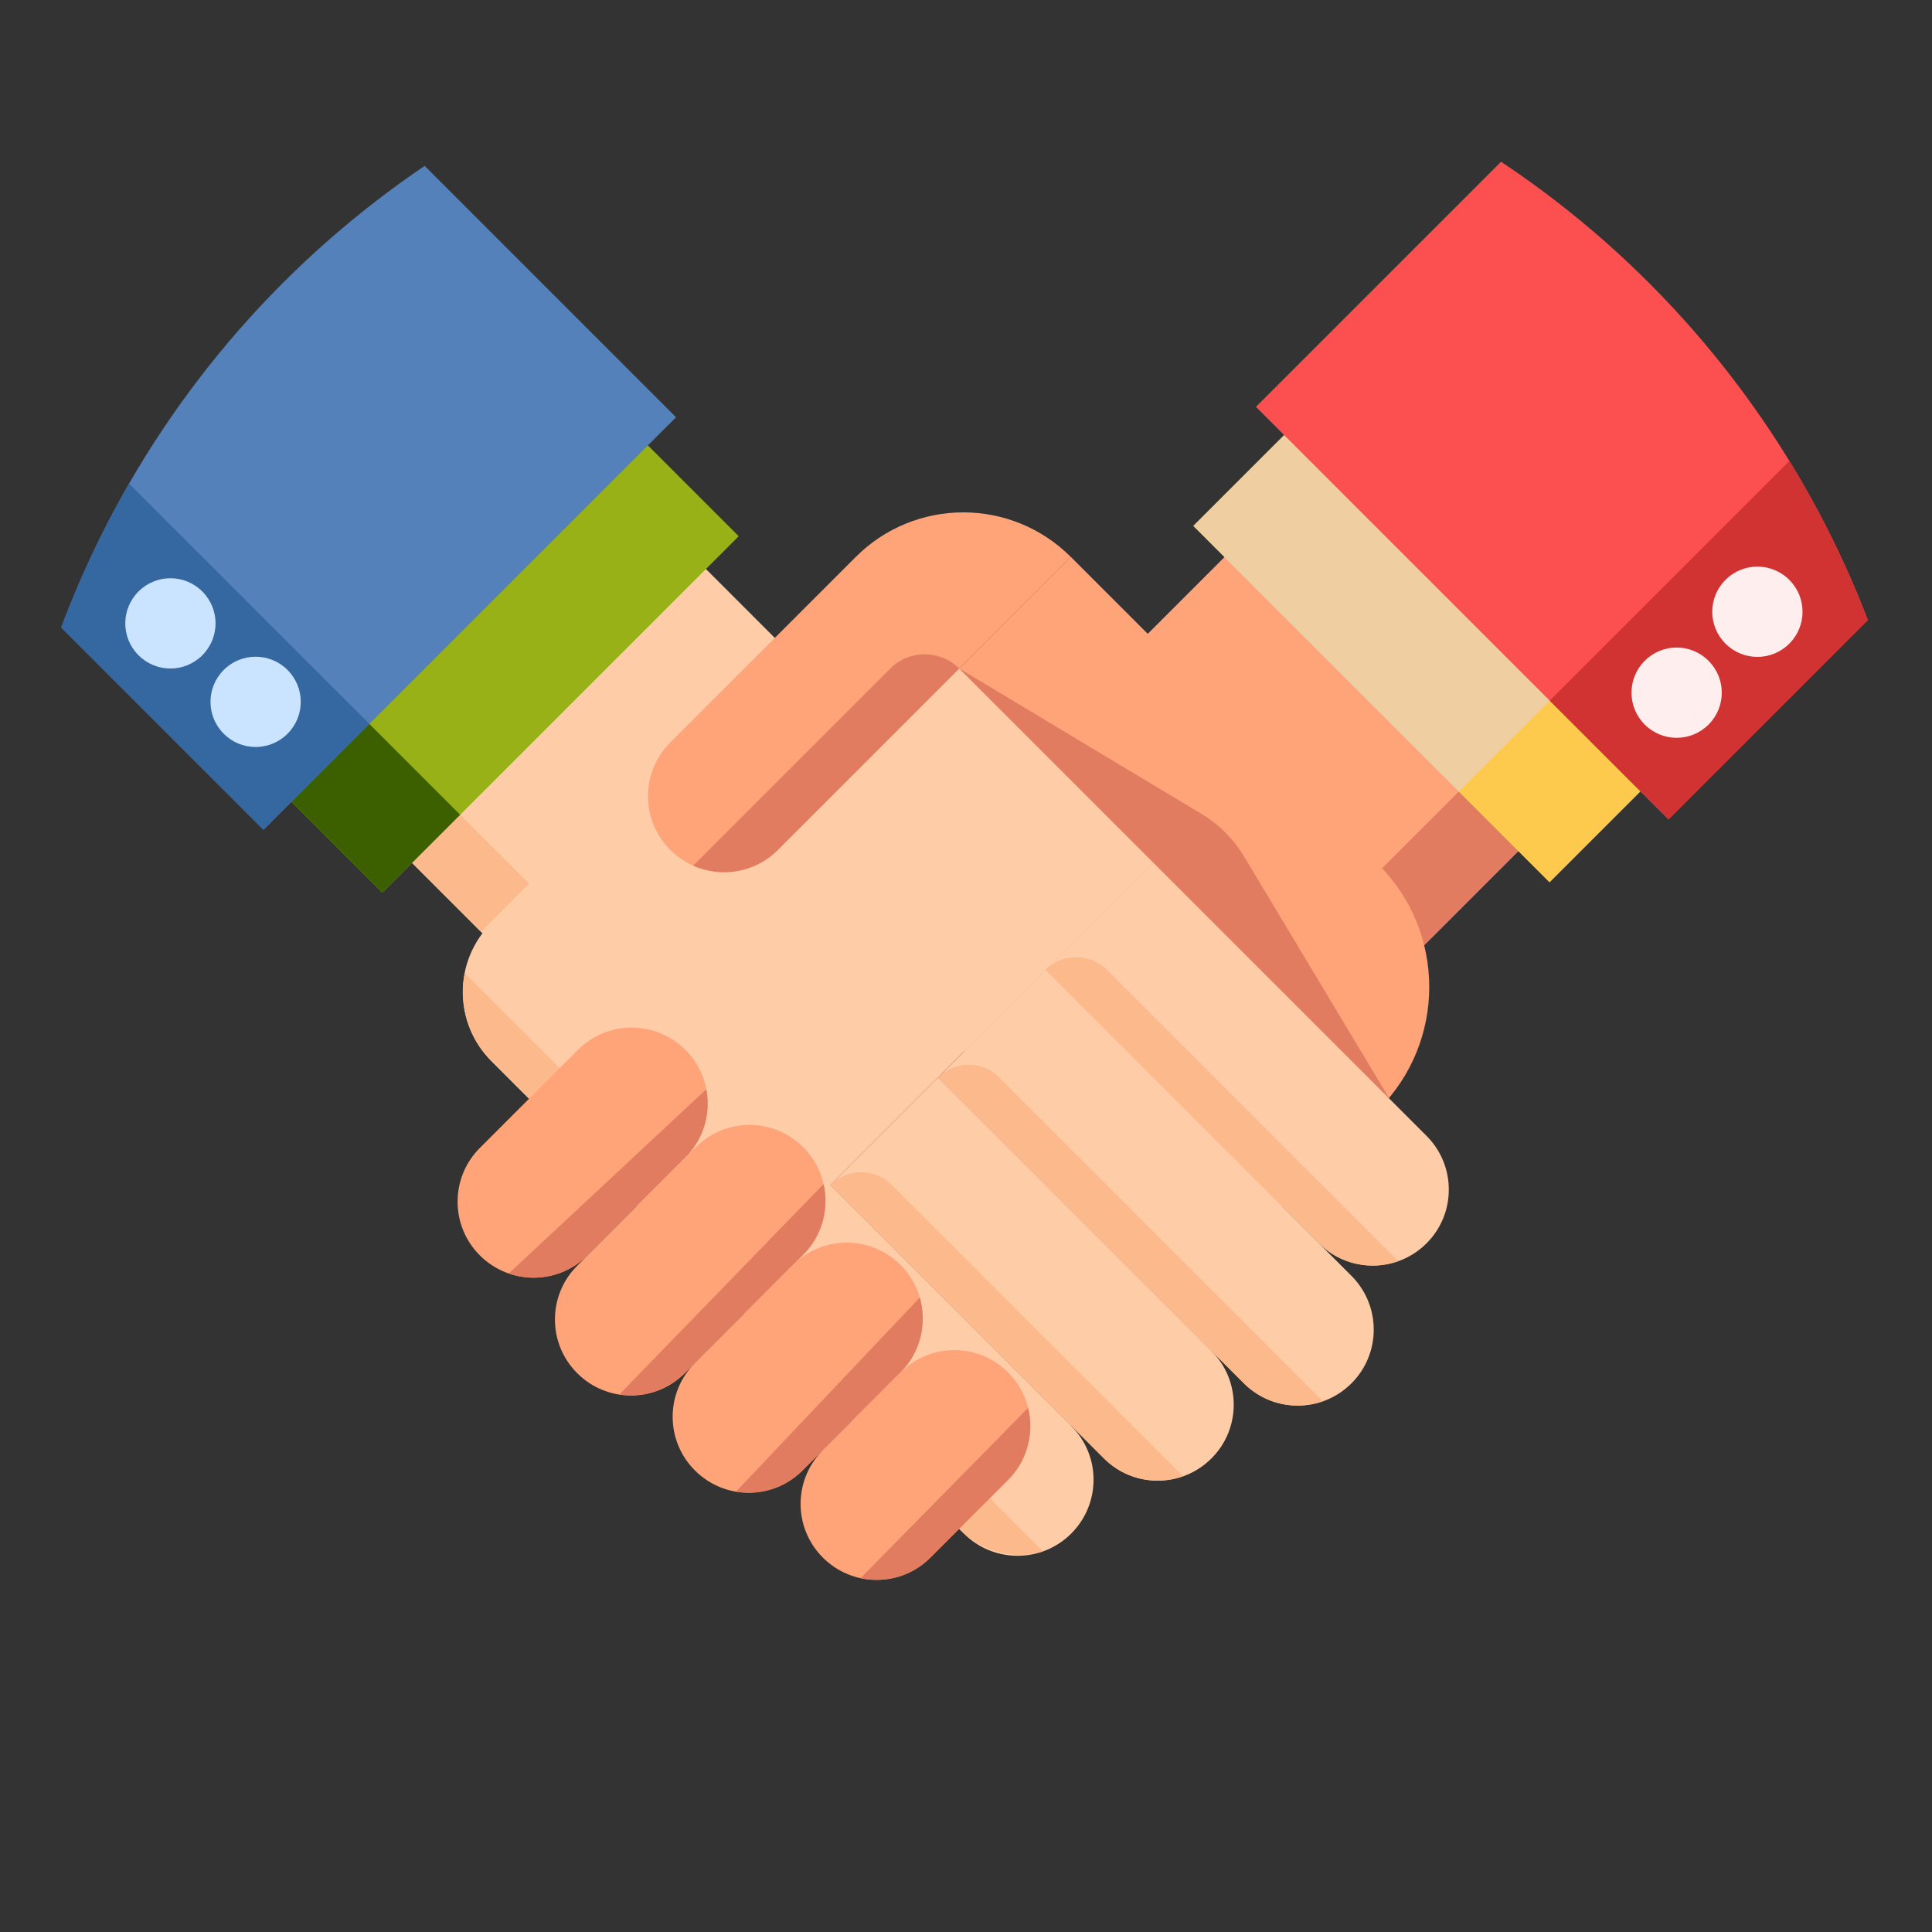 <?xml version="1.0" encoding="UTF-8"?> <svg xmlns="http://www.w3.org/2000/svg" xmlns:xlink="http://www.w3.org/1999/xlink" id="_Слой_2" data-name="Слой 2" viewBox="0 0 221.07 221.07"><rect x="0" y="0" width="221.07" height="221.07" fill="#333333" stroke="none"/><defs><style> .cls-1 { fill: #d13333; } .cls-1, .cls-2, .cls-3, .cls-4, .cls-5, .cls-6, .cls-7, .cls-8, .cls-9, .cls-10, .cls-11, .cls-12, .cls-13, .cls-14, .cls-15 { stroke-width: 0px; } .cls-2 { fill: #cae3ff; } .cls-3 { fill: #fecca7; } .cls-4 { fill: #efcfa1; } .cls-5 { fill: #fcb98b; } .cls-6 { fill: none; } .cls-7 { fill: #98b116; } .cls-8 { fill: #fc4f4f; } .cls-9 { fill: #ffa479; } .cls-10 { fill: #5481ba; } .cls-16 { clip-path: url(#clippath); } .cls-11 { fill: #3c6000; } .cls-12 { fill: #e17c60; } .cls-13 { fill: #3568a0; } .cls-14 { fill: #fee; } .cls-15 { fill: #feca4d; } </style><clipPath id="clippath"><circle class="cls-6" cx="110.53" cy="110.53" r="110.53"></circle></clipPath></defs><g id="OBJECTS"><g class="cls-16"><g><rect class="cls-9" x="142.66" y="59.95" width="22.19" height="47.56" transform="translate(321.68 34.22) rotate(135)"></rect><rect class="cls-12" x="162.35" y="86.04" width="9.63" height="22.19" transform="translate(117.65 -89.75) rotate(45)"></rect><rect class="cls-4" x="151" y="37.44" width="40.43" height="57.66" transform="translate(339.14 -7.94) rotate(135)"></rect><rect class="cls-15" x="166.19" y="74.13" width="40.43" height="14.68" transform="translate(375.83 7.26) rotate(135)"></rect><rect class="cls-8" x="159" y="16.71" width="56.79" height="66.76" transform="translate(355.32 -47.01) rotate(135)"></rect><rect class="cls-1" x="175.81" y="57.28" width="56.79" height="19.23" transform="translate(395.9 -30.2) rotate(135)"></rect><path class="cls-14" d="M188.2,82.91c-2.02-2.02-2.02-5.28,0-7.3,2.02-2.02,5.28-2.02,7.3,0,2.02,2.02,2.02,5.28,0,7.3-2.02,2.02-5.28,2.02-7.3,0Z"></path><path class="cls-14" d="M197.44,73.65c-2.02-2.02-2.02-5.28,0-7.3,2.02-2.02,5.28-2.02,7.3,0,2.02,2.02,2.02,5.28,0,7.3-2.02,2.02-5.28,2.02-7.3,0Z"></path><path class="cls-9" d="M125.43,70.72h28.82v69.61h-48.62v-49.81c0-10.92,8.87-19.79,19.79-19.79Z" transform="translate(296.45 88.26) rotate(135)"></path><path class="cls-3" d="M122.6,163.16l-27.58-27.58,36.91-36.91-34.38-34.38-41.32,41.32c-4.37,4.37-4.37,11.44,0,15.81l26.47,26.47,27.58,27.58c3.4,3.4,8.91,3.4,12.3,0,3.4-3.4,3.4-8.91,0-12.3Z"></path><rect class="cls-3" x="55.23" y="60.51" width="22.19" height="47.56" transform="translate(79.03 -22.21) rotate(45)"></rect><rect class="cls-5" x="41.66" y="93.28" width="18.89" height="7.8" transform="translate(83.69 -7.67) rotate(45)"></rect><path class="cls-3" d="M150.93,142.27l-31.3-31.3,12.3-12.3,31.3,31.3c3.4,3.4,3.4,8.91,0,12.3h0c-3.4,3.4-8.91,3.4-12.3,0Z"></path><path class="cls-5" d="M159.98,144.31l-33.34-33.34c-1.93-1.93-5.07-1.93-7.01,0h0s31.3,31.3,31.3,31.3c2.45,2.45,5.99,3.12,9.05,2.04Z"></path><path class="cls-3" d="M142.34,158.29l-35.01-35.01,12.3-12.3,35.01,35.01c3.4,3.4,3.4,8.91,0,12.3h0c-3.4,3.4-8.91,3.4-12.3,0Z"></path><path class="cls-5" d="M151.39,160.34l-37.06-37.06c-1.93-1.93-5.07-1.93-7.01,0h0l35.01,35.01c2.45,2.45,5.99,3.12,9.05,2.04Z"></path><path class="cls-3" d="M126.32,166.88l-31.3-31.3,12.3-12.3,31.3,31.3c3.4,3.4,3.4,8.91,0,12.3h0c-3.4,3.4-8.91,3.4-12.3,0Z"></path><path class="cls-5" d="M135.37,168.92l-33.34-33.34c-1.93-1.93-5.07-1.93-7.01,0h0s31.3,31.3,31.3,31.3c2.45,2.45,5.99,3.12,9.05,2.04Z"></path><path class="cls-5" d="M119.34,177.51L53.18,111.35c-.69,3.53.33,7.33,3.06,10.07l26.47,26.47,27.17,27.17c2.63,2.63,6.33,3.46,9.46,2.45Z"></path><rect class="cls-7" x="29.64" y="38.62" width="40.43" height="57.66" transform="translate(62.29 -15.5) rotate(45)"></rect><rect class="cls-11" x="13.7" y="77.09" width="40.43" height="12.58" transform="translate(68.89 .44) rotate(45)"></rect><rect class="cls-10" x="5.28" y="17.88" width="56.79" height="66.76" transform="translate(46.11 -8.79) rotate(45)"></rect><rect class="cls-13" x="-12.27" y="60.24" width="56.79" height="17.14" transform="translate(53.38 8.75) rotate(45)"></rect><path class="cls-2" d="M32.9,83.96c-2.02,2.02-5.28,2.02-7.3,0-2.02-2.02-2.02-5.28,0-7.3,2.02-2.02,5.28-2.02,7.3,0,2.02,2.02,2.02,5.28,0,7.3Z"></path><path class="cls-2" d="M23.15,74.98c-2.02,2.02-5.28,2.02-7.3,0-2.02-2.02-2.02-5.28,0-7.3,2.02-2.02,5.28-2.02,7.3,0,2.02,2.02,2.02,5.28,0,7.3Z"></path><path class="cls-12" d="M109.76,76.49l27.73,16.64c1.99,1.2,3.66,2.87,4.86,4.86l16.64,27.73-49.22-49.22Z"></path><path class="cls-9" d="M89,97.26l33.53-33.53h0c-6.8-6.8-17.81-6.8-24.61,0l-21.22,21.22c-3.4,3.4-3.4,8.91,0,12.3h0c3.4,3.4,8.91,3.4,12.3,0Z"></path><path class="cls-12" d="M79.31,99.05c3.2,1.42,7.07.83,9.69-1.79l20.76-20.76h0c-2.18-2.18-5.72-2.18-7.9,0l-22.55,22.55Z"></path><path class="cls-9" d="M67.21,143.65l11.22-11.22c3.4-3.4,3.4-8.91,0-12.3h0c-3.4-3.4-8.91-3.4-12.3,0l-11.22,11.22c-3.4,3.4-3.4,8.91,0,12.3h0c3.4,3.4,8.91,3.4,12.3,0Z"></path><path class="cls-12" d="M67.21,143.65l11.22-11.22c2.12-2.12,2.91-5.06,2.39-7.79l-22.61,21.08c3.05,1.05,6.56.37,9-2.06Z"></path><path class="cls-9" d="M78.35,157.13l13.56-13.56c3.4-3.4,3.4-8.91,0-12.3h0c-3.4-3.4-8.91-3.4-12.3,0l-13.56,13.56c-3.4,3.4-3.4,8.91,0,12.3h0c3.4,3.4,8.91,3.4,12.3,0Z"></path><path class="cls-12" d="M78.35,157.13l13.56-13.56c2.19-2.19,2.96-5.26,2.33-8.08l-23.37,24.07c2.65.41,5.45-.4,7.49-2.44Z"></path><path class="cls-9" d="M91.82,168.26l11.22-11.22c3.4-3.4,3.4-8.91,0-12.3h0c-3.4-3.4-8.91-3.4-12.3,0l-11.22,11.22c-3.4,3.4-3.4,8.91,0,12.3h0c3.4,3.4,8.91,3.4,12.3,0Z"></path><path class="cls-12" d="M105.25,148.47l-21.03,22.21c2.68.45,5.53-.35,7.6-2.42l11.22-11.22c2.32-2.32,3.05-5.62,2.21-8.57Z"></path><path class="cls-9" d="M106.46,178.23l8.89-8.89c3.4-3.4,3.4-8.91,0-12.3h0c-3.4-3.4-8.91-3.4-12.3,0l-8.89,8.89c-3.4,3.4-3.4,8.91,0,12.3h0c3.4,3.4,8.91,3.4,12.3,0Z"></path><path class="cls-12" d="M117.63,161.11l-19.16,19.47c2.79.6,5.82-.18,7.99-2.35l8.89-8.89c2.23-2.23,2.99-5.38,2.29-8.24Z"></path></g></g></g></svg> 
